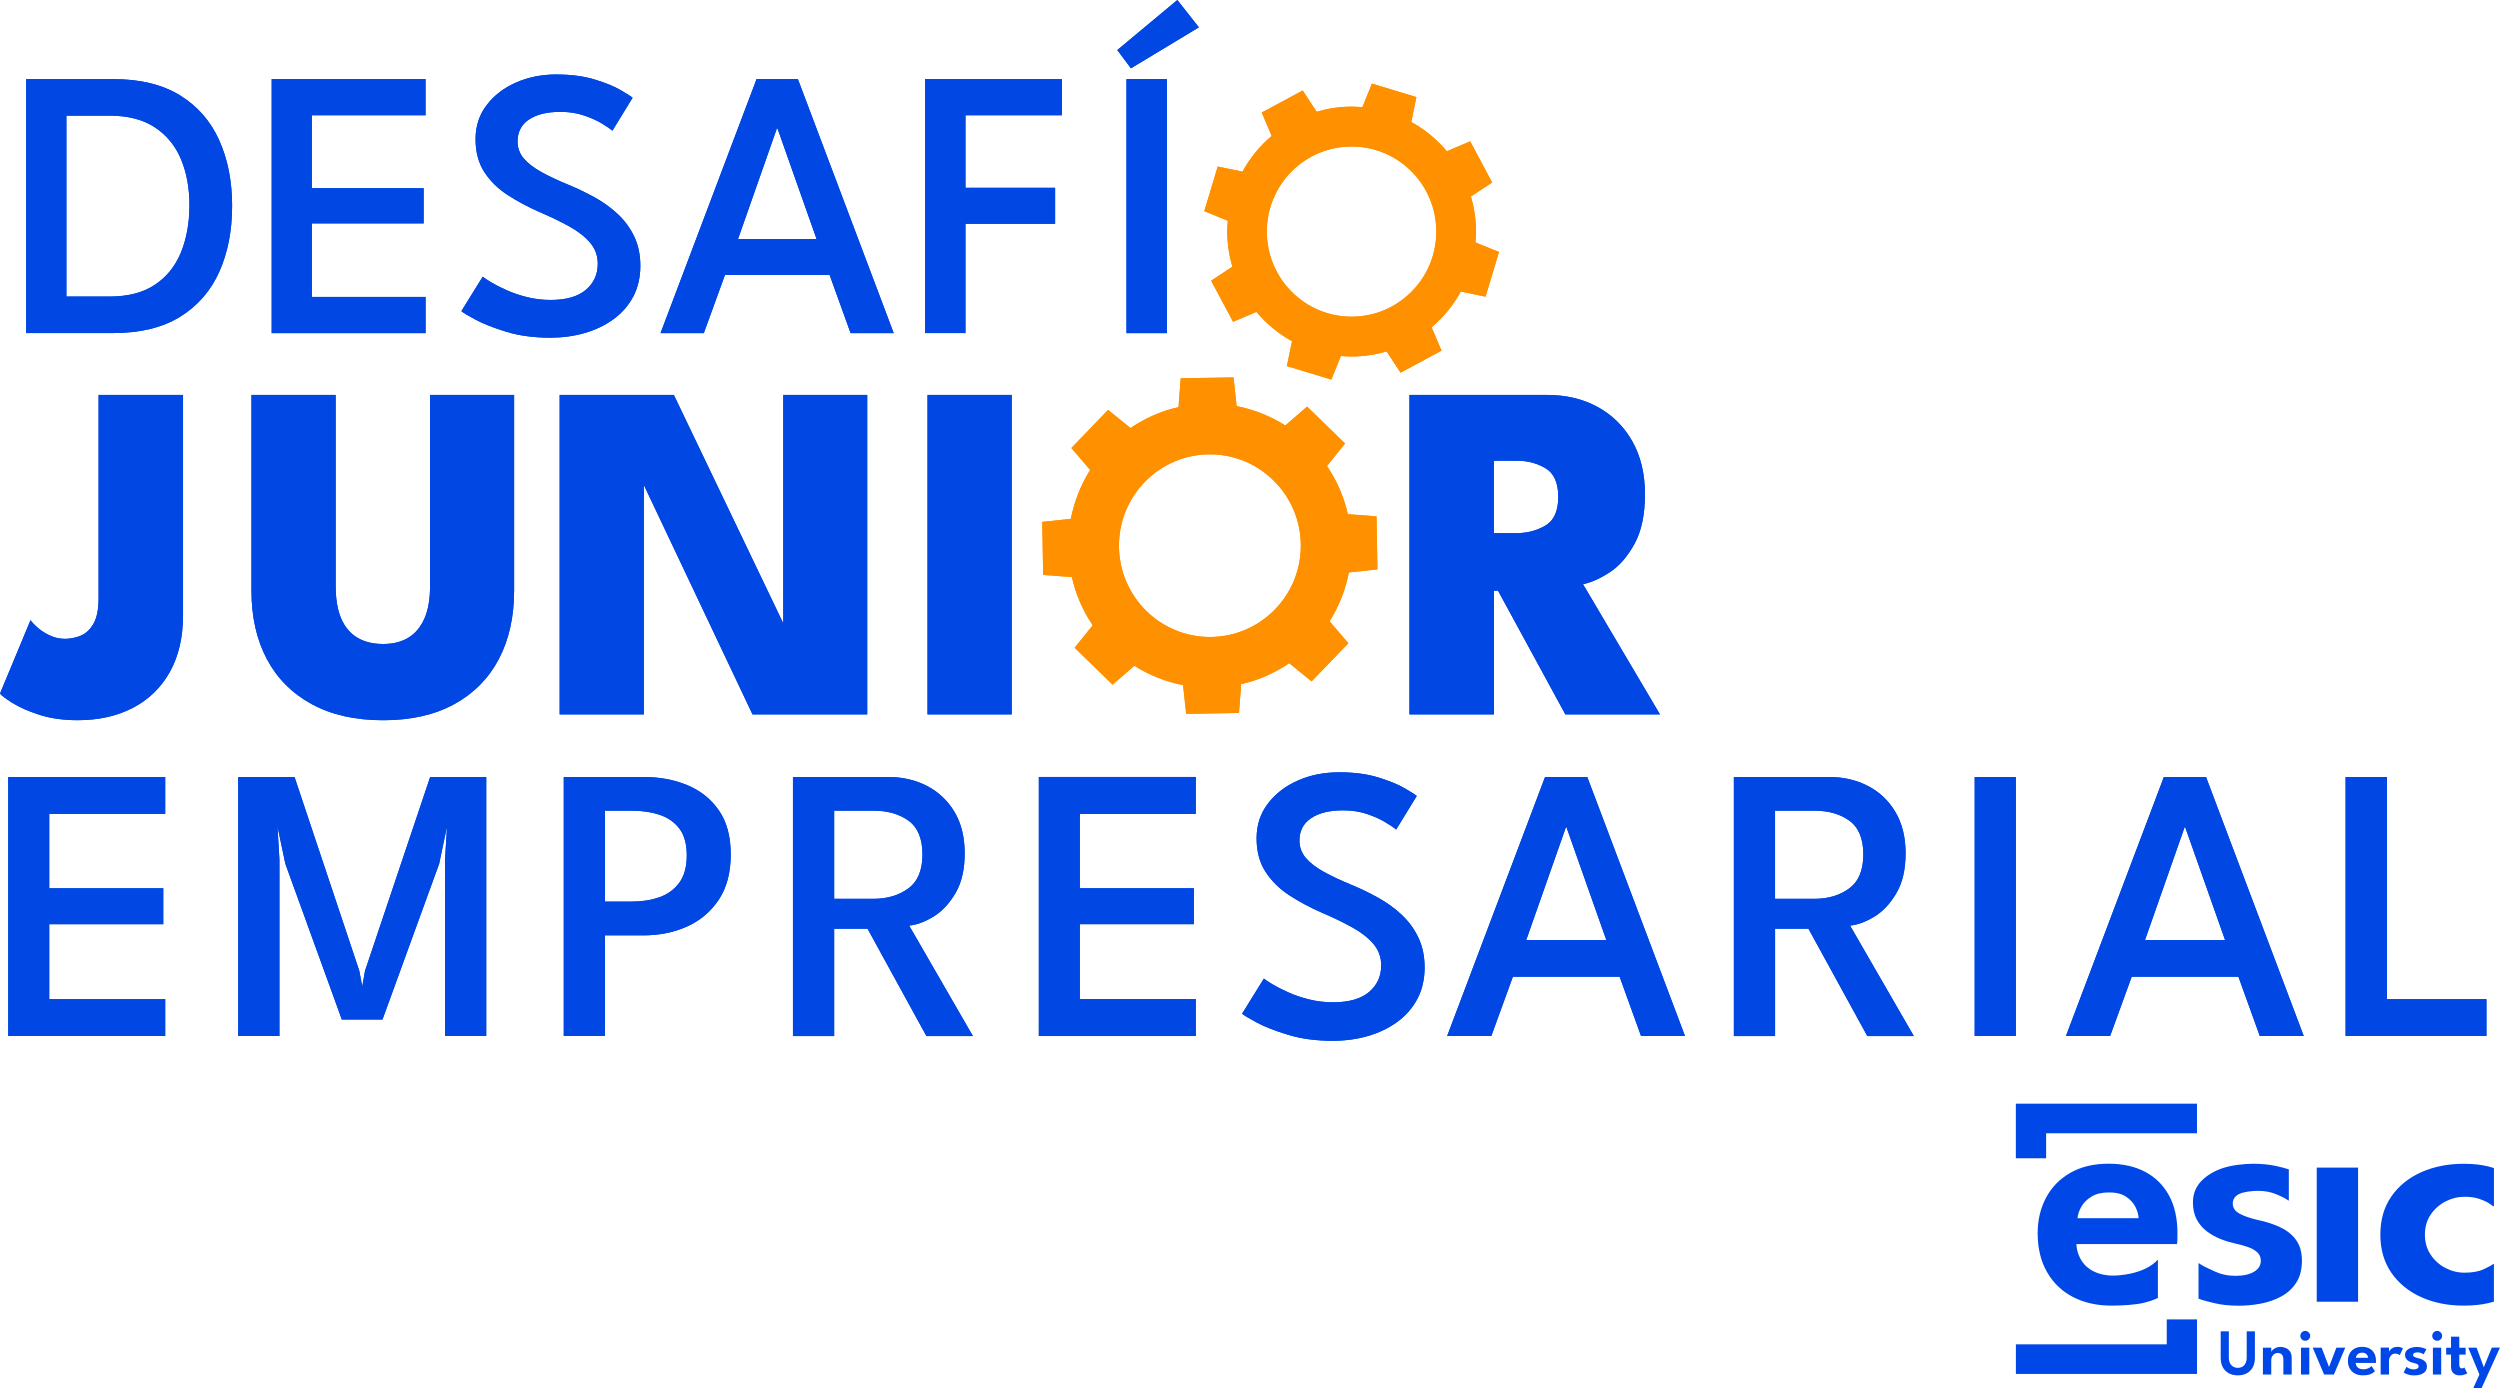 <?xml version="1.0" encoding="UTF-8"?>
<svg id="Layer_1" data-name="Layer 1" xmlns="http://www.w3.org/2000/svg" viewBox="0 0 644.17 357.69">
  <defs>
    <style>
      .cls-1 {
        fill: #0047e4;
      }

      .cls-1, .cls-2, .cls-3 {
        stroke-width: 0px;
      }

      .cls-2 {
        fill: #0047e7;
      }

      .cls-3 {
        fill: #ff9100;
      }
    </style>
  </defs>
  <path class="cls-2" d="M588.97,347.34c-.45-.19-.91-.29-1.39-.29-.39,0-.75.07-1.09.21-.34.14-.62.31-.84.51-.22.2-.36.4-.42.59v-1.11h-2.15v6.93h2.15v-3.77c0-.35.08-.66.24-.93.16-.27.37-.49.62-.64.26-.15.52-.23.81-.23.43,0,.78.14,1.05.41.27.28.4.7.4,1.27v3.89h2.15v-4.27c0-.68-.14-1.23-.43-1.66-.29-.42-.66-.73-1.11-.92ZM578.9,349.8c0,.56-.1,1.04-.29,1.44-.19.4-.46.7-.8.9-.34.21-.74.31-1.19.31s-.86-.1-1.21-.31c-.35-.21-.62-.51-.82-.9-.19-.4-.29-.88-.29-1.44v-6.76h-2.1v6.87c0,.92.18,1.71.54,2.38s.88,1.19,1.54,1.55c.66.36,1.44.54,2.34.54s1.66-.18,2.32-.54c.66-.36,1.17-.88,1.53-1.55.36-.67.54-1.46.54-2.38v-6.87h-2.11v6.76ZM591.47,319.27c-1.12-1.39-2.54-2.45-4.25-3.2-1.71-.74-3.45-1.3-5.22-1.66-2.1-.48-3.74-1.04-4.92-1.68-1.18-.65-1.77-1.51-1.77-2.61s.55-1.91,1.64-2.46c1.09-.55,3.29-.82,4.89-.82,1.77,0,3.37.31,4.82.93,1.44.62,2.45,1.15,3.01,1.6l.09-.16v-7.9c-.98-.32-2.08-.61-3.33-.88-1.77-.38-3.69-.57-5.76-.57-2.55,0-5.8.39-8.05,1.16-2.24.77-4.07,1.89-5.47,3.37-1.4,1.47-2.1,3.3-2.1,5.49,0,1.71.34,3.18,1.01,4.4.67,1.22,1.56,2.24,2.65,3.05,1.09.81,2.27,1.47,3.53,1.96,1.26.49,2.5.86,3.7,1.12,1.32.28,2.47.6,3.45.97.98.36,1.75.82,2.31,1.37.56.55.84,1.26.84,2.12,0,1.18-.58,2.12-1.75,2.82-1.16.7-2.76,1.05-4.78,1.05s-3.74-.39-5.41-1.16c-1.67-.77-3.29-1.48-4.02-2.12l-.09.17v8.99c1,.41,2.61.79,3.96,1.13,1.85.46,4,.69,6.44.69,1.88,0,3.77-.18,5.68-.55,1.91-.36,3.66-.98,5.26-1.85,1.6-.87,2.88-2.05,3.85-3.56.97-1.5,1.45-3.39,1.45-5.66s-.56-4.14-1.68-5.53ZM527.22,292.01h38.87v-7.63h-46.67v14.06h7.8v-6.44ZM607.6,300.86h-10.65v34.55h10.65v-34.55ZM592.89,354.18h2.14v-6.93h-2.14v6.93ZM561.04,319.14c.01-.69.02-1.14.02-1.37,0-3.84-.73-7.1-2.19-9.76-1.46-2.66-3.51-4.69-6.16-6.08-2.65-1.39-5.79-2.08-9.4-2.08-3.84,0-7.13.79-9.87,2.36-2.73,1.57-4.82,3.71-6.25,6.42-1.43,2.71-2.15,5.74-2.15,9.11,0,3.87.8,7.21,2.4,10.01,1.6,2.81,3.83,4.95,6.69,6.44,2.86,1.49,6.19,2.23,9.97,2.23,3,0,6.36-.25,8.36-.74,1.35-.33,2.53-.74,3.56-1.23v-9.89c-3.63,4.01-10.84,4.11-11.23,4.11,0,0-.01,0-.02,0-.14,0-.28,0-.41,0-.05,0-.1,0-.16,0-.08,0-.16,0-.24,0-.07,0-.14,0-.2-.01-.06,0-.11,0-.17-.01-.08,0-.17-.01-.25-.02-.03,0-.05,0-.07,0-1.39-.13-2.62-.46-3.69-.98-.71-.34-1.33-.75-1.88-1.23-.03-.03-.07-.06-.1-.09-.03-.03-.07-.06-.1-.09-1.27-1.22-1.89-2.67-2.2-3.8,0,0,0,0,0,0-.02-.09-.04-.17-.06-.25-.12-.52-.19-1.07-.22-1.64h25.92c.06-.22.09-.68.11-1.37ZM535.31,313.9c.08-.98.42-1.98,1.01-3.01.59-1.02,1.47-1.89,2.63-2.59,1.16-.7,2.66-1.05,4.48-1.05s3.28.36,4.38,1.09c1.09.73,1.9,1.61,2.42,2.65.52,1.04.79,2.01.82,2.9h-15.74ZM558.3,346.39h-38.87v7.63h46.67v-14.06h-7.8v6.43ZM626.88,354.18h2.14v-6.93h-2.14v6.93ZM634.78,352.48c-.11.07-.26.11-.43.11-.23,0-.4-.09-.51-.27-.11-.18-.16-.44-.16-.77v-2.51h1.64v-1.78h-1.64v-2.85h-2.13v2.85h-1.25v1.78h1.25v3.08c0,.78.21,1.35.62,1.72.42.37.94.55,1.58.55.35,0,.67-.04.96-.11.28-.07.52-.15.7-.23.18-.08.29-.14.33-.18l-.76-1.54s-.09.08-.2.15ZM628.61,343.1c-.19-.12-.4-.17-.63-.17-.35,0-.65.13-.9.38-.25.25-.37.55-.37.9s.12.64.37.89c.24.25.54.37.9.37s.65-.12.9-.37c.25-.25.38-.54.38-.89,0-.24-.06-.45-.18-.64-.12-.19-.27-.34-.46-.46ZM642.05,347.25l-2.05,5.05-1.86-5.05h-2.15l2.88,6.93-1.6,3.51h2.15l4.74-10.45h-2.12ZM624.16,350.3c-.34-.15-.69-.26-1.05-.33-.42-.1-.75-.21-.99-.34-.24-.13-.35-.3-.35-.52s.11-.38.33-.49c.22-.11.49-.16.81-.16.35,0,.68.06.97.19.29.12.49.23.6.32l.73-1.29c-.08-.07-.24-.15-.49-.24-.24-.1-.54-.18-.9-.26-.35-.08-.74-.11-1.16-.11-.51,0-.99.08-1.44.23-.45.15-.82.38-1.1.68-.28.3-.42.66-.42,1.1,0,.34.07.64.2.88.14.24.31.45.53.61.22.16.46.29.71.39.25.1.5.17.74.22.26.06.5.12.69.19.2.07.35.16.46.27.11.11.17.25.17.43,0,.24-.12.43-.35.57-.23.14-.55.21-.96.21s-.75-.08-1.09-.23c-.33-.15-.58-.3-.72-.43l-.73,1.44c.1.08.27.19.51.31.24.12.54.23.92.32.37.09.8.14,1.29.14.38,0,.76-.04,1.14-.11.38-.07.73-.2,1.06-.37.32-.17.58-.41.77-.71.19-.3.29-.68.29-1.14s-.11-.83-.34-1.11c-.23-.28-.51-.49-.85-.64ZM610.53,347.46c-.53-.28-1.16-.42-1.89-.42-.77,0-1.43.16-1.98.47-.55.32-.97.74-1.25,1.29-.29.54-.43,1.15-.43,1.83,0,.78.16,1.45.48,2.01.32.56.77.99,1.34,1.29.57.3,1.24.45,2,.45.6,0,1.1-.05,1.51-.15.4-.1.73-.23,1-.4.26-.17.47-.35.63-.54l-.89-1.32c-.1.12-.24.25-.43.38-.19.13-.43.24-.71.33-.28.09-.6.14-.97.14-.41,0-.75-.07-1.04-.21-.29-.14-.51-.33-.66-.58-.15-.25-.24-.53-.25-.84h5.2s.02-.14.02-.27c0-.14,0-.23,0-.27,0-.77-.15-1.42-.44-1.96-.29-.53-.71-.94-1.24-1.22ZM607.03,349.87c.02-.2.08-.4.2-.6.12-.21.29-.38.53-.52.23-.14.53-.21.9-.21s.66.07.88.22c.22.15.38.32.49.53.1.21.16.4.16.58h-3.16ZM600.11,352.22l-1.9-4.97h-2.3l2.94,6.93h2.52l2.93-6.93h-2.29l-1.9,4.97ZM594.62,343.1c-.19-.12-.4-.17-.63-.17-.35,0-.65.13-.9.38-.25.25-.37.55-.37.9s.12.64.37.89c.24.25.54.37.9.37s.65-.12.9-.37c.25-.25.38-.54.38-.89,0-.24-.06-.45-.18-.64-.12-.19-.27-.34-.46-.46ZM617.73,347.04c-.44,0-.82.08-1.14.25-.32.17-.56.35-.74.56-.13.16-.23.29-.28.41v-1.02h-2.15v6.93h2.15v-3.61c0-.24.06-.5.18-.78.12-.28.3-.52.53-.71.24-.19.53-.29.89-.29.3,0,.55.05.75.14.2.1.34.19.41.28l.84-1.76c-.11-.09-.3-.18-.56-.27-.26-.09-.55-.14-.87-.14ZM623.82,334.21c3.25,1.47,6.92,2.21,11.02,2.21,2.37,0,4.47-.22,6.32-.65.51-.12.98-.24,1.44-.37v-9.79c-.41.31-1.26.77-2.55,1.39-1.29.62-2.96.93-5.01.93-1.73,0-3.38-.41-4.94-1.22-1.56-.81-2.83-1.96-3.81-3.43-.98-1.47-1.47-3.19-1.47-5.15s.49-3.67,1.47-5.13c.98-1.46,2.25-2.59,3.81-3.41,1.56-.81,3.21-1.22,4.94-1.22,1.42,0,2.64.17,3.67.5,1.02.34,1.85.7,2.48,1.09.63.39,1.06.7,1.28.93l.14-.18v-9.75c-.49-.14-.99-.29-1.53-.42-1.81-.45-3.89-.67-6.22-.67-4.1,0-7.77.73-11.02,2.19-3.25,1.46-5.81,3.55-7.69,6.27-1.88,2.72-2.81,5.99-2.81,9.8s.94,7.05,2.81,9.78c1.88,2.73,4.44,4.84,7.69,6.31Z"/>
  <g>
    <path class="cls-3" d="M380.18,62.46c.08-.92.14-1.85.14-2.79,0-3.15-.47-6.17-1.31-9.05l5.46-3.6-5.65-10.6-6.01,2.56c-2.56-3.05-5.66-5.62-9.17-7.55l1.32-6.41-11.46-3.48-2.45,6.08c-.92-.08-1.84-.14-2.78-.14-3.13,0-6.15.48-9.01,1.32l-3.59-5.48-10.55,5.67,2.55,6.04c-3.04,2.56-5.6,5.68-7.52,9.2l-6.38-1.32-3.46,11.5,6.06,2.47c-.08.92-.14,1.85-.14,2.79,0,3.15.47,6.17,1.31,9.05l-5.46,3.61,5.65,10.59,6.01-2.56c2.56,3.05,5.66,5.63,9.17,7.56l-1.32,6.41,11.46,3.48,2.45-6.09c.92.08,1.84.14,2.78.14,3.13,0,6.15-.47,9.01-1.31l3.59,5.48,10.55-5.68-2.55-6.03c3.04-2.56,5.6-5.68,7.52-9.2l6.38,1.32,3.46-11.51-6.06-2.46ZM348.26,81.6c-12.06,0-21.84-9.81-21.84-21.93s9.78-21.92,21.84-21.92,21.83,9.81,21.83,21.92-9.78,21.93-21.83,21.93"/>
    <path class="cls-3" d="M354.92,146.72l-.23-13.67-7.41-.56c-.23-1.03-.49-2.05-.82-3.07-1.09-3.4-2.64-6.52-4.54-9.34l4.66-5.81-9.78-9.5-5.62,4.86c-3.83-2.42-8.08-4.12-12.54-4.99l-.8-7.39-13.61.22-.56,7.44c-1.02.23-2.04.49-3.06.82-3.39,1.09-6.5,2.66-9.31,4.57l-5.78-4.68-9.46,9.82,4.84,5.65c-2.4,3.84-4.1,8.11-4.97,12.59l-7.37.8.23,13.66,7.41.56c.23,1.03.49,2.05.82,3.07,1.09,3.4,2.64,6.52,4.54,9.34l-4.66,5.8,9.78,9.5,5.62-4.86c3.83,2.42,8.08,4.12,12.54,4.99l.8,7.4,13.61-.23.56-7.44c1.02-.23,2.04-.49,3.06-.82,3.39-1.09,6.5-2.66,9.31-4.57l5.78,4.68,9.47-9.82-4.84-5.65c2.4-3.84,4.1-8.11,4.97-12.59l7.37-.8ZM311.75,164.13c-12.94,0-23.43-10.54-23.43-23.53s10.49-23.53,23.43-23.53,23.43,10.54,23.43,23.53-10.49,23.53-23.43,23.53"/>
    <g>
      <path class="cls-1" d="M6.75,20.38h22.38c6.97,0,12.72,1.4,17.25,4.19,4.53,2.8,7.9,6.65,10.11,11.58,2.21,4.92,3.32,10.56,3.32,16.9,0,6.38-1.1,12.03-3.3,16.96-2.2,4.92-5.56,8.79-10.09,11.6-4.53,2.81-10.3,4.21-17.3,4.21H6.75V20.38ZM17.11,29.81v46.6h11.13c4.73,0,8.6-1,11.62-3,3.02-2,5.26-4.75,6.72-8.26,1.45-3.5,2.2-7.5,2.23-12,.03-4.5-.68-8.5-2.13-12.02-1.45-3.52-3.71-6.29-6.77-8.31-3.06-2.02-6.95-3.02-11.67-3.02h-11.12Z"/>
      <path class="cls-1" d="M69.99,20.38h39.66v9.32h-29.3v18.79h28.81v9.08s-28.8,0-28.8,0v18.94h29.3v9.32h-39.66V20.38Z"/>
      <path class="cls-1" d="M143.32,19.19c3.83,0,7.16.44,9.99,1.32,2.83.87,5.07,1.8,6.72,2.77,1.65.97,2.64,1.61,2.97,1.91l-5.2,8.48c-.5-.43-1.38-1.03-2.65-1.81-1.27-.78-2.83-1.48-4.66-2.1-1.84-.63-3.88-.94-6.12-.94-3.37,0-6.05.65-8.03,1.95-1.98,1.31-2.98,3.2-2.98,5.68,0,1.65.53,3.11,1.59,4.36,1.06,1.25,2.57,2.43,4.54,3.52,1.97,1.09,4.32,2.2,7.07,3.32,2.31.96,4.57,2.05,6.77,3.27,2.2,1.22,4.17,2.66,5.92,4.31,1.75,1.66,3.15,3.57,4.19,5.75,1.04,2.18,1.56,4.7,1.56,7.54s-.61,5.61-1.84,7.91c-1.22,2.3-2.91,4.23-5.06,5.8-2.15,1.57-4.62,2.76-7.41,3.57-2.79.81-5.78,1.21-8.95,1.21-4.16,0-7.91-.5-11.23-1.51-3.32-1.01-6.01-2.07-8.06-3.17-2.05-1.11-3.24-1.83-3.57-2.16l5.5-8.88c.4.33,1.13.82,2.21,1.47,1.07.64,2.4,1.32,3.99,2.03,1.59.71,3.35,1.31,5.28,1.78,1.93.48,3.94.72,6.02.72,4,0,7.02-.87,9.07-2.6,2.05-1.74,3.07-3.98,3.07-6.72,0-2.08-.65-3.89-1.96-5.43-1.31-1.54-3.09-2.93-5.35-4.19-2.26-1.25-4.83-2.49-7.71-3.72-2.94-1.29-5.66-2.75-8.16-4.36-2.5-1.62-4.51-3.59-6.03-5.92-1.52-2.33-2.28-5.17-2.28-8.5s.95-6.26,2.85-8.75c1.9-2.5,4.42-4.44,7.56-5.82,3.14-1.39,6.59-2.09,10.36-2.09Z"/>
      <path class="cls-1" d="M194.93,20.38h10.66l24.69,65.45h-11.11l-5.4-14.97h-26.97l-5.45,14.97h-11.15l24.74-65.45ZM190.17,61.58h20.23l-10.07-28.5h-.15l-10.01,28.5Z"/>
      <path class="cls-1" d="M238.36,20.38h35.25v9.32h-24.84v18.69h23.1v9.27s-23.1,0-23.1,0v28.16h-10.41V20.38Z"/>
      <path class="cls-1" d="M291.41,17.61l-3.52-4.71,15.47-12.9,5.55,7.04-17.5,10.56ZM290.26,20.38h10.41v65.45s-10.41,0-10.41,0V20.38Z"/>
    </g>
    <g>
      <path class="cls-1" d="M2.12,200.2h40.45v9.51H12.69v19.16h29.38v9.26H12.69v19.31h29.88v9.51H2.12v-66.75Z"/>
      <path class="cls-1" d="M125.29,200.2v66.75h-10.62v-45.46l.51-8.54-2.02,9.61-14.61,40.15h-10.47l-14.56-40.15-2.02-9.61.5,8.54v45.46h-10.62v-66.75h14.51l16.69,49.96.76,4,.71-4,16.79-49.96h14.46Z"/>
      <path class="cls-1" d="M145.26,200.2h20.53c4.18,0,7.96.71,11.35,2.13,3.39,1.42,6.09,3.59,8.12,6.52,2.02,2.93,3.03,6.71,3.03,11.33s-1.01,8.47-3.03,11.55c-2.02,3.08-4.73,5.4-8.12,6.95-3.39,1.55-7.17,2.33-11.35,2.33h-9.91v25.94h-10.62v-66.75ZM155.88,232.31h6.98c2.59,0,4.96-.38,7.1-1.14s3.84-2.02,5.11-3.77c1.26-1.76,1.89-4.08,1.89-6.98s-.63-5.23-1.89-6.9c-1.27-1.67-2.97-2.86-5.11-3.57-2.14-.71-4.51-1.06-7.1-1.06h-6.98v23.41Z"/>
      <path class="cls-1" d="M204.32,200.2h24.52c3.67,0,7,.77,9.99,2.3,2.98,1.53,5.35,3.77,7.11,6.7,1.75,2.93,2.63,6.49,2.63,10.67s-.79,7.57-2.38,10.27c-1.59,2.7-3.49,4.72-5.71,6.07-2.23,1.35-4.3,2.1-6.22,2.28l16.43,28.47h-11.98l-15.17-27.66h-8.6v27.66h-10.62v-66.75ZM214.94,231.6h10.11c3.57,0,6.57-.9,9-2.68,2.43-1.79,3.64-4.71,3.64-8.75s-1.2-6.98-3.59-8.7c-2.39-1.72-5.38-2.58-8.95-2.58h-10.21v22.71Z"/>
      <path class="cls-1" d="M267.67,200.2h40.45v9.51h-29.88v19.16h29.38v9.26h-29.38v19.31h29.88v9.51h-40.45v-66.75Z"/>
      <path class="cls-1" d="M344.98,198.99c3.91,0,7.31.45,10.19,1.34,2.88.9,5.17,1.84,6.85,2.83,1.69.99,2.7,1.64,3.03,1.94l-5.31,8.65c-.5-.44-1.41-1.05-2.7-1.84-1.3-.79-2.88-1.51-4.75-2.15-1.87-.64-3.95-.96-6.24-.96-3.44,0-6.17.66-8.19,2-2.02,1.33-3.03,3.26-3.03,5.79,0,1.69.54,3.17,1.62,4.45,1.08,1.28,2.62,2.48,4.63,3.59,2,1.11,4.41,2.24,7.2,3.39,2.36.98,4.66,2.09,6.9,3.34,2.24,1.25,4.26,2.71,6.04,4.4,1.79,1.69,3.21,3.64,4.27,5.87,1.06,2.23,1.59,4.78,1.59,7.69s-.62,5.72-1.87,8.06c-1.25,2.35-2.97,4.32-5.16,5.92-2.19,1.6-4.71,2.81-7.56,3.64-2.85.83-5.89,1.24-9.12,1.24-4.25,0-8.06-.51-11.46-1.54-3.39-1.03-6.13-2.11-8.22-3.24-2.09-1.13-3.3-1.86-3.64-2.2l5.61-9.05c.4.34,1.15.84,2.25,1.49,1.1.65,2.45,1.35,4.07,2.07,1.62.73,3.41,1.33,5.38,1.82,1.97.49,4.02.73,6.15.73,4.08,0,7.16-.89,9.25-2.65,2.09-1.77,3.13-4.05,3.13-6.85,0-2.12-.66-3.97-2-5.54-1.33-1.57-3.15-2.99-5.46-4.27-2.31-1.28-4.93-2.55-7.86-3.79-3-1.32-5.77-2.8-8.32-4.45-2.55-1.65-4.59-3.67-6.14-6.04-1.55-2.38-2.33-5.27-2.33-8.67s.97-6.38,2.91-8.93c1.94-2.55,4.51-4.53,7.71-5.94,3.2-1.42,6.72-2.13,10.57-2.13Z"/>
      <path class="cls-1" d="M398.12,200.2h10.87l25.18,66.75h-11.33l-5.51-15.27h-27.51l-5.56,15.27h-11.38l25.23-66.75ZM393.27,242.22h20.63l-10.27-29.07h-.15l-10.22,29.07Z"/>
      <path class="cls-1" d="M446.76,200.2h24.52c3.67,0,7,.77,9.99,2.3,2.98,1.53,5.35,3.77,7.1,6.7,1.75,2.93,2.64,6.49,2.64,10.67s-.8,7.57-2.38,10.27c-1.58,2.7-3.48,4.72-5.71,6.07-2.23,1.35-4.3,2.1-6.22,2.28l16.43,28.47h-11.98l-15.17-27.66h-8.6v27.66h-10.62v-66.75ZM457.38,231.6h10.11c3.57,0,6.57-.9,8.99-2.68,2.43-1.79,3.64-4.71,3.64-8.75s-1.2-6.98-3.59-8.7c-2.4-1.72-5.38-2.58-8.95-2.58h-10.21v22.71Z"/>
      <path class="cls-1" d="M508.8,200.2h10.62v66.75s-10.61,0-10.61,0v-66.75Z"/>
      <path class="cls-1" d="M557.55,200.2h10.87l25.18,66.75h-11.32l-5.51-15.27h-27.5l-5.56,15.27h-11.38l25.23-66.75ZM552.7,242.22h20.63l-10.27-29.07h-.16l-10.2,29.07Z"/>
      <path class="cls-1" d="M604.37,200.2h10.67v57.24h25.64v9.51h-36.3v-66.75Z"/>
    </g>
    <g>
      <path class="cls-1" d="M47.15,158.63c0,5.66-1.14,10.5-3.4,14.53-2.27,4.03-5.44,7.11-9.51,9.23-4.08,2.12-8.82,3.18-14.22,3.18-3.74,0-7.05-.47-9.92-1.4-2.87-.94-5.17-1.95-6.92-3.06-1.75-1.1-2.81-1.9-3.18-2.4l7.86-18.9c.54.71,1.25,1.43,2.12,2.15.87.73,1.89,1.35,3.06,1.87,1.16.52,2.39.78,3.68.78,1.37,0,2.72-.27,4.06-.81,1.33-.54,2.43-1.57,3.31-3.08.87-1.52,1.31-3.72,1.31-6.58v-52.38s21.76,0,21.76,0v56.88Z"/>
      <path class="cls-1" d="M110.83,101.76h21.64v50.39c0,6.78-1.31,12.66-3.93,17.65-2.62,4.99-6.44,8.86-11.48,11.63-5.03,2.77-11.14,4.15-18.34,4.15s-13.32-1.38-18.4-4.15c-5.07-2.76-8.93-6.64-11.57-11.63-2.64-4.99-3.96-10.87-3.96-17.65v-50.39s21.7,0,21.7,0v49.21c0,3.37.47,6.15,1.4,8.36.94,2.2,2.32,3.86,4.15,4.96,1.83,1.1,4.05,1.65,6.67,1.65s4.76-.55,6.55-1.65c1.79-1.1,3.16-2.76,4.12-4.96.96-2.2,1.43-4.99,1.43-8.36v-49.21Z"/>
      <path class="cls-1" d="M164.28,121.52l1.62.32v62.24s-21.7,0-21.7,0v-82.32s29.43,0,29.43,0l29.75,62.11-1.56.32v-62.43s21.64,0,21.64,0v82.32s-29.56,0-29.56,0l-29.63-62.56Z"/>
      <path class="cls-1" d="M238.99,101.76h21.7v82.32s-21.7,0-21.7,0v-82.32Z"/>
      <path class="cls-1" d="M363.16,101.76h35.42c4.91,0,9.25,1.02,13.04,3.08,3.78,2.06,6.77,5,8.95,8.83,2.18,3.83,3.28,8.38,3.28,13.66,0,5.24-.89,9.5-2.68,12.78-1.79,3.28-3.93,5.74-6.42,7.36-2.49,1.62-4.78,2.64-6.86,3.06l19.83,33.55h-24.38l-17.34-31.87h-1.06v31.87h-21.77v-82.32ZM384.93,137.37h5.86c2.7,0,5.17-.64,7.39-1.93,2.22-1.29,3.34-3.76,3.33-7.42,0-3.62-1.09-6.07-3.27-7.36-2.18-1.29-4.61-1.94-7.27-1.94h-6.05v18.65Z"/>
    </g>
  </g>
  <g>
    <path class="cls-3" d="M380.18,62.46c.08-.92.14-1.85.14-2.79,0-3.15-.47-6.17-1.31-9.05l5.46-3.6-5.65-10.6-6.01,2.56c-2.56-3.05-5.66-5.62-9.17-7.55l1.32-6.41-11.46-3.48-2.45,6.08c-.92-.08-1.84-.14-2.78-.14-3.13,0-6.15.48-9.01,1.32l-3.59-5.48-10.55,5.67,2.55,6.04c-3.04,2.56-5.6,5.68-7.52,9.2l-6.38-1.32-3.46,11.5,6.06,2.47c-.08.92-.14,1.85-.14,2.79,0,3.15.47,6.17,1.31,9.05l-5.46,3.61,5.65,10.59,6.01-2.56c2.56,3.05,5.66,5.63,9.17,7.56l-1.32,6.41,11.46,3.48,2.45-6.09c.92.08,1.84.14,2.78.14,3.13,0,6.15-.47,9.01-1.31l3.59,5.48,10.55-5.68-2.55-6.03c3.04-2.56,5.6-5.68,7.52-9.2l6.38,1.32,3.46-11.51-6.06-2.46ZM348.26,81.6c-12.06,0-21.84-9.81-21.84-21.93s9.78-21.92,21.84-21.92,21.83,9.81,21.83,21.92-9.78,21.93-21.83,21.93"/>
    <path class="cls-3" d="M354.92,146.72l-.23-13.67-7.41-.56c-.23-1.03-.49-2.05-.82-3.07-1.09-3.4-2.64-6.52-4.54-9.34l4.66-5.81-9.78-9.5-5.62,4.86c-3.83-2.42-8.08-4.12-12.54-4.99l-.8-7.39-13.61.22-.56,7.44c-1.02.23-2.04.49-3.06.82-3.39,1.09-6.5,2.66-9.31,4.57l-5.78-4.68-9.46,9.82,4.84,5.65c-2.4,3.84-4.1,8.11-4.97,12.59l-7.37.8.23,13.66,7.41.56c.23,1.03.49,2.05.82,3.07,1.09,3.4,2.64,6.52,4.54,9.34l-4.66,5.8,9.78,9.5,5.62-4.86c3.83,2.42,8.08,4.12,12.54,4.99l.8,7.4,13.61-.23.56-7.44c1.02-.23,2.04-.49,3.06-.82,3.39-1.09,6.5-2.66,9.31-4.57l5.78,4.68,9.47-9.82-4.84-5.65c2.4-3.84,4.1-8.11,4.97-12.59l7.37-.8ZM311.75,164.13c-12.94,0-23.43-10.54-23.43-23.53s10.49-23.53,23.43-23.53,23.43,10.54,23.43,23.53-10.49,23.53-23.43,23.53"/>
    <g>
      <path class="cls-1" d="M6.75,20.38h22.38c6.97,0,12.72,1.4,17.25,4.19,4.53,2.8,7.9,6.65,10.11,11.58,2.21,4.92,3.32,10.56,3.32,16.9,0,6.38-1.1,12.03-3.3,16.96-2.2,4.92-5.56,8.79-10.09,11.6-4.53,2.81-10.3,4.21-17.3,4.21H6.75V20.38ZM17.11,29.81v46.6h11.13c4.73,0,8.6-1,11.62-3,3.02-2,5.26-4.75,6.72-8.26,1.45-3.5,2.2-7.5,2.23-12,.03-4.5-.68-8.5-2.13-12.02-1.45-3.52-3.71-6.29-6.77-8.31-3.06-2.02-6.95-3.02-11.67-3.02h-11.12Z"/>
      <path class="cls-1" d="M69.99,20.38h39.66v9.32h-29.3v18.79h28.81v9.08s-28.8,0-28.8,0v18.94h29.3v9.32h-39.66V20.38Z"/>
      <path class="cls-1" d="M143.32,19.19c3.83,0,7.16.44,9.99,1.32,2.83.87,5.07,1.8,6.72,2.77,1.65.97,2.64,1.61,2.97,1.91l-5.2,8.48c-.5-.43-1.38-1.03-2.65-1.81-1.27-.78-2.83-1.48-4.66-2.1-1.84-.63-3.88-.94-6.12-.94-3.37,0-6.05.65-8.03,1.95-1.98,1.31-2.98,3.2-2.98,5.68,0,1.65.53,3.11,1.59,4.36,1.06,1.25,2.57,2.43,4.54,3.52,1.97,1.09,4.32,2.2,7.07,3.32,2.31.96,4.57,2.05,6.77,3.27,2.2,1.22,4.17,2.66,5.92,4.31,1.75,1.66,3.15,3.57,4.19,5.75,1.04,2.18,1.56,4.7,1.56,7.54s-.61,5.61-1.84,7.91c-1.22,2.3-2.91,4.23-5.06,5.8-2.15,1.57-4.62,2.76-7.41,3.57-2.79.81-5.78,1.21-8.95,1.21-4.16,0-7.91-.5-11.23-1.51-3.32-1.01-6.01-2.07-8.06-3.17-2.05-1.11-3.24-1.83-3.57-2.16l5.5-8.88c.4.33,1.13.82,2.21,1.47,1.07.64,2.4,1.32,3.99,2.03,1.59.71,3.35,1.31,5.28,1.78,1.93.48,3.94.72,6.02.72,4,0,7.02-.87,9.07-2.6,2.05-1.74,3.07-3.98,3.07-6.72,0-2.08-.65-3.89-1.96-5.43-1.31-1.54-3.09-2.93-5.35-4.19-2.26-1.25-4.83-2.49-7.71-3.72-2.94-1.29-5.66-2.75-8.16-4.36-2.5-1.62-4.51-3.59-6.03-5.92-1.52-2.33-2.28-5.17-2.28-8.5s.95-6.26,2.85-8.75c1.9-2.5,4.42-4.44,7.56-5.82,3.14-1.39,6.59-2.09,10.36-2.09Z"/>
      <path class="cls-1" d="M194.93,20.38h10.66l24.69,65.45h-11.11l-5.4-14.97h-26.97l-5.45,14.97h-11.15l24.74-65.45ZM190.17,61.58h20.23l-10.07-28.5h-.15l-10.01,28.5Z"/>
      <path class="cls-1" d="M238.36,20.38h35.25v9.32h-24.84v18.69h23.1v9.27s-23.1,0-23.1,0v28.16h-10.41V20.38Z"/>
      <path class="cls-1" d="M291.41,17.61l-3.52-4.71,15.47-12.9,5.55,7.04-17.5,10.56ZM290.26,20.38h10.41v65.45s-10.41,0-10.41,0V20.38Z"/>
    </g>
    <g>
      <path class="cls-1" d="M2.12,200.2h40.45v9.51H12.69v19.16h29.38v9.26H12.69v19.31h29.88v9.51H2.12v-66.75Z"/>
      <path class="cls-1" d="M125.29,200.2v66.75h-10.62v-45.46l.51-8.54-2.02,9.61-14.61,40.15h-10.47l-14.56-40.15-2.02-9.61.5,8.54v45.46h-10.62v-66.75h14.51l16.69,49.96.76,4,.71-4,16.79-49.96h14.46Z"/>
      <path class="cls-1" d="M145.26,200.2h20.53c4.18,0,7.96.71,11.35,2.13,3.39,1.42,6.09,3.59,8.12,6.52,2.02,2.93,3.03,6.71,3.03,11.33s-1.01,8.47-3.03,11.55c-2.02,3.08-4.73,5.4-8.12,6.95-3.39,1.55-7.17,2.33-11.35,2.33h-9.91v25.94h-10.62v-66.75ZM155.88,232.31h6.98c2.59,0,4.96-.38,7.1-1.14s3.84-2.02,5.11-3.77c1.26-1.76,1.89-4.08,1.89-6.98s-.63-5.23-1.89-6.9c-1.27-1.67-2.97-2.86-5.11-3.57-2.14-.71-4.51-1.06-7.1-1.06h-6.98v23.41Z"/>
      <path class="cls-1" d="M204.32,200.2h24.52c3.67,0,7,.77,9.99,2.3,2.98,1.53,5.35,3.77,7.11,6.7,1.75,2.93,2.63,6.49,2.63,10.67s-.79,7.57-2.38,10.27c-1.59,2.7-3.49,4.72-5.71,6.07-2.23,1.35-4.3,2.1-6.22,2.28l16.43,28.47h-11.98l-15.17-27.66h-8.6v27.66h-10.62v-66.75ZM214.94,231.6h10.11c3.57,0,6.57-.9,9-2.68,2.43-1.79,3.64-4.71,3.64-8.75s-1.2-6.98-3.59-8.7c-2.39-1.72-5.38-2.58-8.95-2.58h-10.21v22.71Z"/>
      <path class="cls-1" d="M267.67,200.2h40.45v9.51h-29.88v19.16h29.38v9.26h-29.38v19.31h29.88v9.51h-40.45v-66.75Z"/>
      <path class="cls-1" d="M344.98,198.99c3.91,0,7.31.45,10.19,1.34,2.88.9,5.17,1.84,6.85,2.83,1.69.99,2.7,1.64,3.03,1.94l-5.31,8.65c-.5-.44-1.41-1.05-2.7-1.84-1.3-.79-2.88-1.51-4.75-2.15-1.87-.64-3.95-.96-6.24-.96-3.44,0-6.17.66-8.19,2-2.02,1.33-3.03,3.26-3.03,5.79,0,1.69.54,3.17,1.62,4.45,1.08,1.28,2.62,2.48,4.63,3.59,2,1.11,4.41,2.24,7.2,3.39,2.36.98,4.66,2.09,6.9,3.34,2.24,1.25,4.26,2.71,6.04,4.4,1.79,1.69,3.21,3.64,4.27,5.87,1.06,2.23,1.59,4.78,1.59,7.69s-.62,5.72-1.87,8.06c-1.25,2.35-2.97,4.32-5.16,5.92-2.19,1.6-4.71,2.81-7.56,3.64-2.85.83-5.89,1.24-9.12,1.24-4.25,0-8.06-.51-11.46-1.54-3.39-1.03-6.13-2.11-8.22-3.24-2.09-1.13-3.3-1.86-3.64-2.2l5.61-9.05c.4.34,1.15.84,2.25,1.49,1.1.65,2.45,1.35,4.07,2.07,1.62.73,3.41,1.33,5.38,1.82,1.97.49,4.02.73,6.15.73,4.08,0,7.16-.89,9.25-2.65,2.09-1.77,3.13-4.05,3.13-6.85,0-2.12-.66-3.97-2-5.54-1.33-1.57-3.15-2.99-5.46-4.27-2.31-1.28-4.93-2.55-7.86-3.79-3-1.32-5.77-2.8-8.32-4.45-2.55-1.65-4.59-3.67-6.14-6.04-1.55-2.38-2.33-5.27-2.33-8.67s.97-6.38,2.91-8.93c1.94-2.55,4.51-4.53,7.71-5.94,3.2-1.42,6.72-2.13,10.57-2.13Z"/>
      <path class="cls-1" d="M398.12,200.2h10.87l25.18,66.75h-11.33l-5.51-15.27h-27.51l-5.56,15.27h-11.38l25.23-66.75ZM393.27,242.22h20.63l-10.27-29.07h-.15l-10.22,29.07Z"/>
      <path class="cls-1" d="M446.76,200.2h24.52c3.67,0,7,.77,9.99,2.3,2.98,1.53,5.35,3.77,7.1,6.7,1.75,2.93,2.64,6.49,2.64,10.67s-.8,7.57-2.38,10.27c-1.58,2.7-3.48,4.72-5.71,6.07-2.23,1.35-4.3,2.1-6.22,2.28l16.43,28.47h-11.98l-15.17-27.66h-8.6v27.66h-10.62v-66.75ZM457.38,231.6h10.11c3.57,0,6.57-.9,8.99-2.68,2.43-1.79,3.64-4.71,3.64-8.75s-1.2-6.98-3.59-8.7c-2.4-1.72-5.38-2.58-8.95-2.58h-10.21v22.71Z"/>
      <path class="cls-1" d="M508.8,200.2h10.62v66.75s-10.61,0-10.61,0v-66.75Z"/>
      <path class="cls-1" d="M557.55,200.2h10.87l25.18,66.75h-11.32l-5.51-15.27h-27.5l-5.56,15.27h-11.38l25.23-66.75ZM552.7,242.22h20.63l-10.27-29.07h-.16l-10.2,29.07Z"/>
      <path class="cls-1" d="M604.37,200.2h10.67v57.24h25.64v9.51h-36.3v-66.75Z"/>
    </g>
    <g>
      <path class="cls-1" d="M47.15,158.63c0,5.66-1.14,10.5-3.4,14.53-2.27,4.03-5.44,7.11-9.51,9.23-4.08,2.12-8.82,3.18-14.22,3.18-3.74,0-7.05-.47-9.92-1.4-2.87-.94-5.17-1.95-6.92-3.06-1.75-1.1-2.81-1.9-3.18-2.4l7.86-18.9c.54.71,1.25,1.43,2.12,2.15.87.73,1.89,1.35,3.06,1.87,1.16.52,2.39.78,3.68.78,1.37,0,2.72-.27,4.06-.81,1.33-.54,2.43-1.57,3.31-3.08.87-1.52,1.31-3.72,1.31-6.58v-52.38s21.76,0,21.76,0v56.88Z"/>
      <path class="cls-1" d="M110.83,101.76h21.64v50.39c0,6.78-1.31,12.66-3.93,17.65-2.62,4.99-6.44,8.86-11.48,11.63-5.03,2.77-11.14,4.15-18.34,4.15s-13.32-1.38-18.4-4.15c-5.07-2.76-8.93-6.64-11.57-11.63-2.64-4.99-3.96-10.87-3.96-17.65v-50.39s21.7,0,21.7,0v49.21c0,3.37.47,6.15,1.4,8.36.94,2.2,2.32,3.86,4.15,4.96,1.83,1.1,4.05,1.65,6.67,1.65s4.76-.55,6.55-1.65c1.79-1.1,3.16-2.76,4.12-4.96.96-2.2,1.43-4.99,1.43-8.36v-49.21Z"/>
      <path class="cls-1" d="M164.28,121.52l1.62.32v62.24s-21.7,0-21.7,0v-82.32s29.43,0,29.43,0l29.75,62.11-1.56.32v-62.43s21.64,0,21.64,0v82.32s-29.56,0-29.56,0l-29.63-62.56Z"/>
      <path class="cls-1" d="M238.99,101.76h21.7v82.32s-21.7,0-21.7,0v-82.32Z"/>
      <path class="cls-1" d="M363.16,101.76h35.42c4.91,0,9.25,1.02,13.04,3.08,3.78,2.06,6.77,5,8.95,8.83,2.18,3.83,3.28,8.38,3.28,13.66,0,5.24-.89,9.5-2.68,12.78-1.79,3.28-3.93,5.74-6.42,7.36-2.49,1.62-4.78,2.64-6.86,3.06l19.83,33.55h-24.38l-17.34-31.87h-1.06v31.87h-21.77v-82.32ZM384.93,137.37h5.86c2.7,0,5.17-.64,7.39-1.93,2.22-1.29,3.34-3.76,3.33-7.42,0-3.62-1.09-6.07-3.27-7.36-2.18-1.29-4.61-1.94-7.27-1.94h-6.05v18.65Z"/>
    </g>
  </g>
</svg>